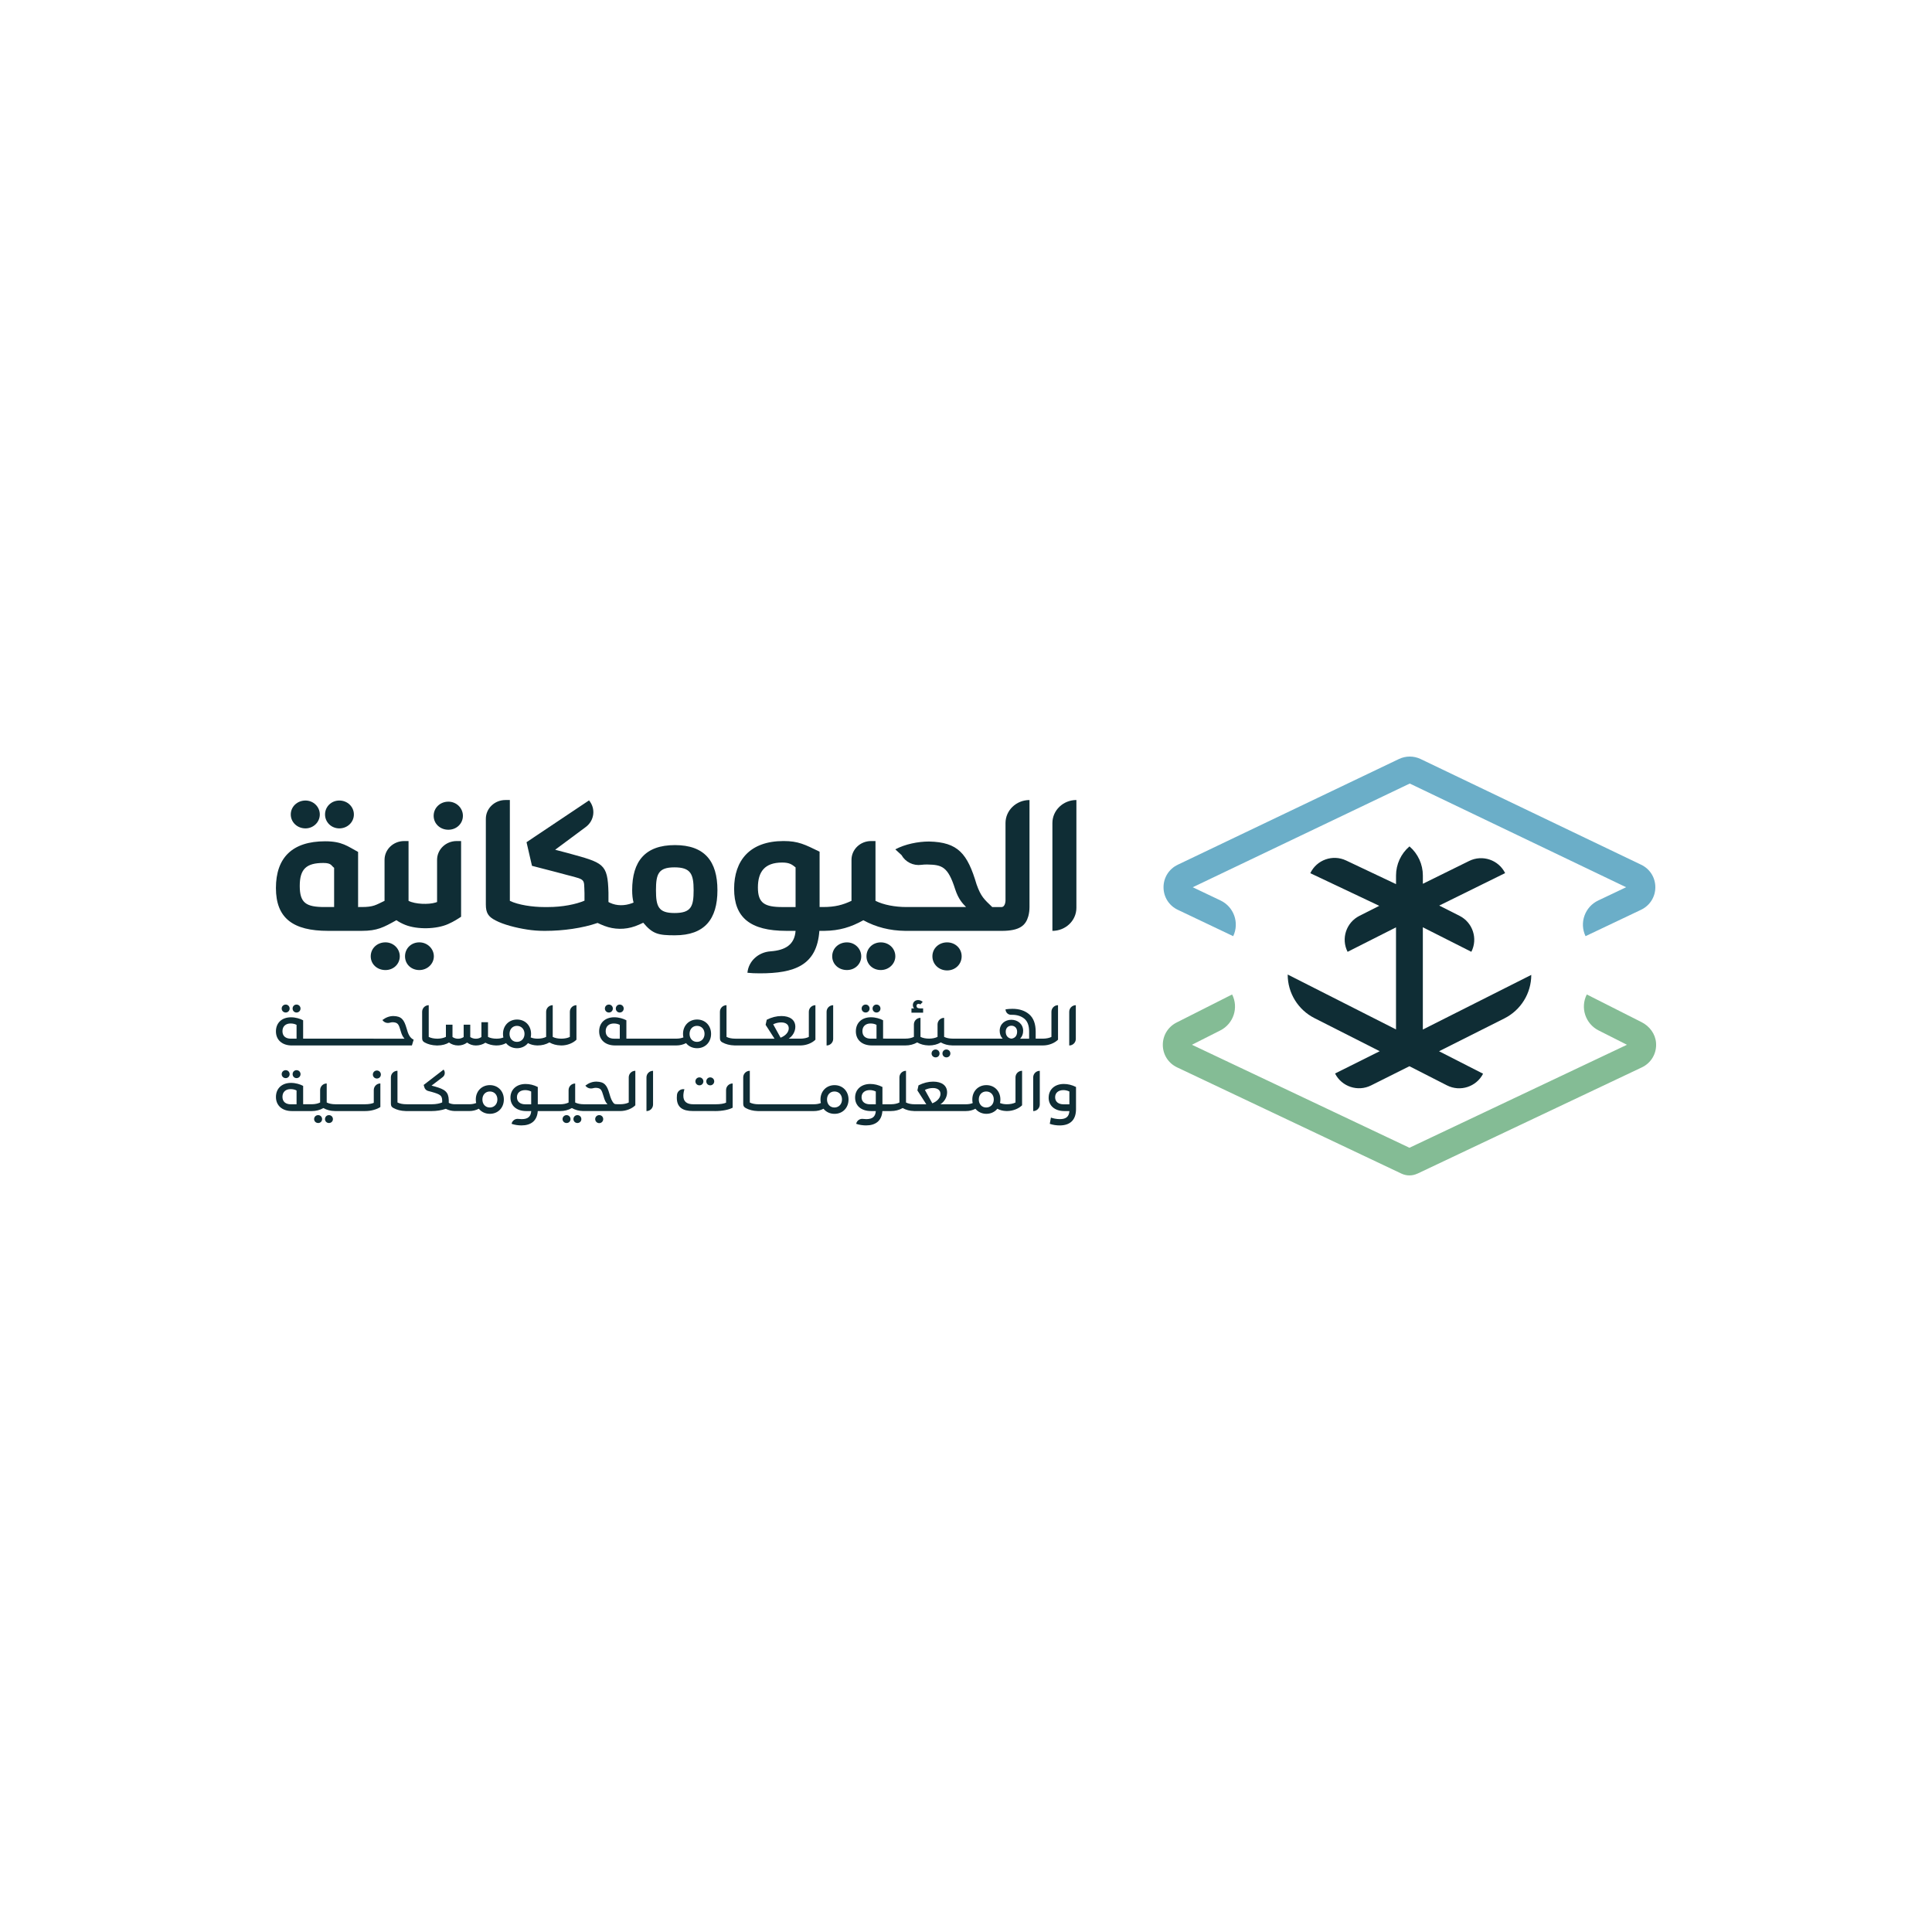 <?xml version="1.0" encoding="UTF-8"?>
<svg id="Layer_1" data-name="Layer 1" xmlns="http://www.w3.org/2000/svg" viewBox="0 0 1000 1000">
  <defs>
    <style>
      .cls-1 {
        fill: #6baec8;
      }

      .cls-2 {
        fill: #84bc95;
      }

      .cls-3 {
        fill: #0f2d35;
      }
    </style>
  </defs>
  <g>
    <path class="cls-1" d="m820.67,484.56h0c-3.3-6.91-.36-15.18,6.57-18.47l14.44-6.86-111.99-53.67-112.33,53.68,14.38,6.84c6.92,3.29,9.86,11.57,6.56,18.48h0l-28.67-13.64c-4.56-2.16-7.39-6.64-7.39-11.68,0-5.04,2.84-9.51,7.4-11.67l114.46-54.71c3.56-1.68,7.61-1.68,11.14-.02l114.19,54.73c4.54,2.15,7.37,6.63,7.37,11.66s-2.84,9.51-7.4,11.68l-28.73,13.65h0Zm22.77-24.48h0Zm-227.82,0h0Z"/>
    <path class="cls-2" d="m733.62,607.47c-2.6,1.23-5.61,1.23-8.21,0l-116.14-55c-4.5-2.13-7.34-6.54-7.4-11.5-.06-4.97,2.66-9.45,7.1-11.7l28.77-14.54h0c3.47,6.82.73,15.16-6.11,18.62l-14.68,7.42,112.58,53.31,112.58-53.31-14.68-7.42c-6.84-3.46-9.58-11.8-6.11-18.62h0l28.37,14.34c4.12,2.08,7.1,6.06,7.47,10.65.44,5.47-2.48,10.46-7.36,12.76l-116.15,55h0Z"/>
    <path class="cls-3" d="m736.46,532.87v-52.91l25.11,12.69c3.47-6.82.73-15.16-6.11-18.62l-10.51-5.31,34.1-16.81c-3.4-6.86-11.74-9.67-18.62-6.28l-23.96,11.81v-4.29c0-5.79-2.54-11.29-6.93-15.06-4.42,3.78-6.96,9.29-6.96,15.09v4.44l-25.85-12.24c-6.93-3.28-15.22-.34-18.52,6.58l35.69,16.89-10.27,5.19c-6.85,3.46-9.59,11.8-6.12,18.62h0s25.06-12.67,25.06-12.67v52.84l-56.06-28.42v.07c0,9.49,5.34,18.17,13.82,22.48l33.81,17.14-23.12,11.54c3.45,6.83,11.79,9.59,18.65,6.16l19.84-9.93,19.43,9.91h0c6.83,3.48,15.2.78,18.7-6.03l-22.79-11.63,33.83-17.01c8.52-4.29,13.9-12.99,13.9-22.51l-56.1,28.27Z"/>
  </g>
  <path class="cls-3" d="m147.89,524.08c1.11,0,2.03-.91,2.03-2.06s-.91-2.06-2.03-2.06c-1.18,0-2.09.91-2.09,2.06s.91,2.06,2.09,2.06Z"/>
  <path class="cls-3" d="m153.48,524.08c1.15,0,2.07-.91,2.07-2.06s-.91-2.06-2.07-2.06-2.03.91-2.03,2.06.88,2.06,2.03,2.06Z"/>
  <path class="cls-3" d="m151.05,541.12h45.74c.07,0,.15.01.27.01h16.14l.91-3c-1.97-.89-2.86-2.85-3.7-5.97-1.28-4.39-2.6-6.17-6.78-6.26-2,0-3.89.69-5.7,2.06l.17.22c.88,1.13,2.35,1.55,3.72,1.15.54-.16,1.06-.22,1.59-.22,2.55.17,2.98,1.06,3.96,4.46.54,1.85.99,2.91,2,4.05h-11.87s-7.16-.01-7.16-.01h-28.63s-4.81-.01-4.81-.01v-9.49c-1.49-.82-3.87-1.56-6.27-1.56-4.69,0-7.81,2.83-7.81,7.29s3.27,7.29,8.22,7.29Zm-.67-11.37c1.18,0,2.24.23,3.12.72v7.14h-2.95c-2.63,0-4.35-1.28-4.35-3.88s1.78-3.98,4.18-3.98Z"/>
  <path class="cls-3" d="m273.31,539.93c1.37.75,2.92,1.13,4.6,1.18.04,0,.13,0,.2.01.04,0,.08,0,.12,0h.05c2.23,0,4.27-.51,6.1-1.56,1.76,1,3.67,1.49,5.74,1.54.06.02.17.03.4.03h.03c3.12,0,6.09-1.25,7.81-2.97h.01s0-17.87,0-17.87c-1.88,0-3.41,1.52-3.41,3.4v13.02c-1.09.57-2.65.87-4.18.9h-.27c-1.63,0-3.27-.31-4.42-.91v-16.42c-1.88,0-3.41,1.52-3.41,3.4v13.02c-1.22.6-2.68.91-4.43.91-1.39,0-2.59-.22-3.57-.65.14-.53.2-1.13.2-1.82,0-4.29-3.03-7.43-7.25-7.43s-7.28,3.14-7.28,7.43c0,.68.05,1.3.2,1.85-1,.43-2.18.62-3.55.63-1.63,0-3.26-.31-4.41-.91v-7.62h-3.41v7.66c-.86.6-1.83.89-2.89.89s-2-.29-2.89-.86v-6.4h-3.41v6.4c-.89.57-1.83.86-2.89.86s-2.03-.29-2.89-.89v-6.37h-3.41v6.31c-1.25.59-2.65.89-4.18.93h-.27c-1.63,0-3.27-.31-4.44-.91v-16.42c-1.88,0-3.41,1.53-3.41,3.4v13.57c0,1.24.34,1.8,1.37,2.35,1.56.87,3.73,1.47,6.13,1.52.04,0,.12,0,.18.01.05,0,.09,0,.13,0h.03s0,0,0,0c0,0,0,0,0,0h.03c2.48,0,4.69-.65,6.04-1.54,1.15.89,2.81,1.54,4.76,1.54,1.73,0,3.27-.51,4.61-1.51,1.33,1,2.86,1.51,4.55,1.51,1.8,0,3.53-.52,4.9-1.43,1.7.9,3.51,1.36,5.39,1.41.05,0,.14.01.24.01.03,0,.06,0,.09,0h.05c1.8,0,3.46-.4,4.93-1.2,1.29,1.63,3.35,2.63,5.67,2.63s4.38-1,5.67-2.63Zm-9.58-4.8c0-2.4,1.56-4.15,3.84-4.15s3.92,1.75,3.92,4.15-1.62,4.14-3.92,4.14-3.84-1.75-3.84-4.14Z"/>
  <path class="cls-3" d="m315.18,524.08c1.11,0,2.03-.91,2.03-2.06s-.91-2.06-2.03-2.06c-1.18,0-2.09.91-2.09,2.06s.91,2.06,2.09,2.06Z"/>
  <path class="cls-3" d="m320.77,524.08c1.15,0,2.06-.91,2.06-2.06s-.91-2.06-2.06-2.06-2.03.91-2.03,2.06.88,2.06,2.03,2.06Z"/>
  <path class="cls-3" d="m318.34,541.12h31.72c1.8,0,3.5-.4,5.04-1.2,1.35,1.69,3.37,2.63,5.7,2.63h.01c4.21.01,7.24-3.13,7.24-7.42s-3.02-7.43-7.24-7.43-7.28,3.14-7.28,7.43c0,.68.05,1.28.2,1.82-1.01.42-2.24.65-3.7.65h-21.01s-4.81-.01-4.81-.01v-9.49c-1.49-.82-3.87-1.56-6.27-1.56-4.69,0-7.82,2.83-7.82,7.29s3.27,7.29,8.22,7.29Zm42.41-10.14c2.38,0,3.92,1.75,3.92,4.15s-1.62,4.14-3.92,4.14-3.84-1.75-3.84-4.14,1.56-4.15,3.84-4.15Zm-43.07-1.22c1.18,0,2.23.23,3.12.72v7.14h-2.95c-2.63,0-4.35-1.28-4.35-3.88s1.78-3.98,4.18-3.98Z"/>
  <path class="cls-3" d="m374.01,539.59c1.56.87,3.72,1.46,6.11,1.52.05,0,.14.01.24.01.03,0,.06,0,.09,0h33.49c.07,0,.15.01.27.01h.03c.09,0,.17-.01.26-.01h.05c3.01-.08,5.83-1.3,7.5-2.96h.01s0-17.87,0-17.87c-1.88,0-3.41,1.52-3.41,3.4v13.02c-1.07.56-2.6.86-4.11.9h0s-6.32,0-6.32,0c2.06-1.34,3.44-3.71,3.44-6.14,0-3.62-2.84-5.57-7.21-5.57-2.5,0-5.04.63-7.59,1.92l-.58,2.63,4.61,7.17h-19.96.01s-.46-.01-.46-.01c-1.63,0-3.27-.31-4.44-.91v-16.42c-1.88,0-3.41,1.53-3.41,3.4v13.57c0,1.24.34,1.8,1.37,2.35Zm26.18-9.41c1.34-.66,2.74-.98,4.15-.98,2.43,0,3.92,1.12,3.92,3.06,0,2.07-1.8,3.91-4.23,4.85l-3.84-6.94Z"/>
  <path class="cls-3" d="m431.25,537.74v-17.45c-1.88,0-3.41,1.52-3.41,3.4v17.45c1.88,0,3.41-1.53,3.41-3.4Z"/>
  <path class="cls-3" d="m453.67,524.08c1.15,0,2.06-.91,2.06-2.06s-.91-2.06-2.06-2.06-2.03.91-2.03,2.06.88,2.06,2.03,2.06Z"/>
  <path class="cls-3" d="m451.23,541.12h17.37s0,0,0,0c0,0,0,0,0,0h.03c2.23,0,4.27-.51,6.1-1.56,1.77,1,3.68,1.49,5.76,1.54.06,0,.16.01.29.02.02,0,.03,0,.05,0h.04c2.23,0,4.27-.51,6.1-1.56,1.77,1,3.69,1.5,5.77,1.54.05,0,.14.01.23.01.04,0,.07,0,.1,0h46.44c.07,0,.15.01.27.01h.03c3.12,0,6.09-1.25,7.81-2.97h.01s0-17.87,0-17.87c-1.88,0-3.41,1.52-3.41,3.4v13.02c-1.09.57-2.65.87-4.18.9h-3.97v-3.55c0-4.09-1.11-7.09-3.32-9.01-2.2-1.9-5.1-2.88-8.7-2.88-1.15,0-2.35.09-3.58.26,0,1.62,1.33,2.89,2.94,2.84h.55c2.52,0,4.61.68,6.25,2.02,1.62,1.34,2.46,3.53,2.46,6.6v3.74h-4.66c1.06-1.11,1.57-2.45,1.57-4.08,0-3.45-2.78-5.71-6.1-5.71s-6.04,2.2-6.04,5.71c0,1.63.51,3,1.54,4.05h-25.88c-1.63,0-3.27-.31-4.42-.91v-9.85c-1.88,0-3.41,1.52-3.41,3.4v6.45c-1.23.6-2.68.91-4.43.91-1.63,0-3.26-.31-4.4-.91v-9.85c-1.88,0-3.41,1.52-3.41,3.4v6.45c-1.23.6-2.69.91-4.44.91h-6.7s-4.81-.01-4.81-.01v-9.49c-1.49-.82-3.87-1.56-6.27-1.56-4.69,0-7.82,2.83-7.82,7.29s3.27,7.29,8.22,7.29Zm72.28-10.22c1.73,0,2.95,1.24,2.95,3.09,0,2.02-1.01,3.36-2.95,3.62-1.92-.25-2.95-1.66-2.95-3.62,0-1.86,1.23-3.09,2.95-3.09Zm-72.95-1.15c1.18,0,2.24.23,3.12.72v7.14h-2.95c-2.63,0-4.35-1.28-4.35-3.88s1.78-3.98,4.18-3.98Z"/>
  <path class="cls-3" d="m448.07,524.08c1.11,0,2.03-.91,2.03-2.06s-.91-2.06-2.03-2.06c-1.18,0-2.09.91-2.09,2.06s.91,2.06,2.09,2.06Z"/>
  <path class="cls-3" d="m477.82,521.94h-1.65c-1.23,0-1.8-.52-1.8-1.29,0-.6.43-1.08,1.08-1.08.34,0,.65.1.91.34l1.23-1.32c-.55-.53-1.37-.96-2.38-.96-1.61,0-2.72,1.13-2.72,2.59,0,.66.22,1.24.65,1.72h-1.37v2.23h6.04v-2.23Z"/>
  <path class="cls-3" d="m487.81,545.28c0,1.11.89,2.02,2.04,2.02s2.06-.85,2.06-2.02-.91-2.06-2.06-2.06-2.04.89-2.04,2.06Z"/>
  <path class="cls-3" d="m482.18,545.28c0,1.11.91,2.02,2.09,2.02s2.04-.87,2.04-2.02-.89-2.06-2.04-2.06-2.09.89-2.09,2.06Z"/>
  <path class="cls-3" d="m556.84,537.74v-17.45c-1.88,0-3.41,1.52-3.41,3.4v17.45c1.88,0,3.41-1.53,3.41-3.4Z"/>
  <path class="cls-3" d="m151.46,555.98c0,1.15.88,2.06,2.03,2.06s2.07-.91,2.07-2.06-.91-2.06-2.07-2.06-2.03.91-2.03,2.06Z"/>
  <path class="cls-3" d="m145.8,555.98c0,1.15.91,2.06,2.09,2.06,1.11,0,2.03-.91,2.03-2.06s-.91-2.06-2.03-2.06c-1.18,0-2.09.91-2.09,2.06Z"/>
  <path class="cls-3" d="m151.05,575.09h10.25c2.23,0,4.27-.51,6.1-1.56,1.77,1,3.69,1.5,5.77,1.54.05,0,.14.01.23.01.03,0,.07,0,.1,0h15.56c1.52,0,2.99-.2,4.4-.6,1.41-.4,2.55-.89,3.41-1.49h.01v-12.2c-1.88,0-3.41,1.53-3.41,3.4v6.63c-1.01.46-2.69.74-4.44.74h-15.5c-1.63,0-3.27-.31-4.42-.91v-9.85c-1.88,0-3.41,1.53-3.41,3.4v6.45c-1.16.57-2.54.87-4.16.9h-4.63v-9.49c-1.49-.82-3.87-1.56-6.27-1.56-4.69,0-7.81,2.83-7.81,7.29s3.27,7.29,8.22,7.29Zm-.67-11.37c1.18,0,2.24.23,3.12.72v7.14h-2.95c-2.63,0-4.35-1.28-4.35-3.88s1.78-3.98,4.18-3.98Z"/>
  <path class="cls-3" d="m170.26,581.27c1.15,0,2.06-.85,2.06-2.02s-.91-2.06-2.06-2.06-2.04.89-2.04,2.06c0,1.11.89,2.02,2.04,2.02Z"/>
  <path class="cls-3" d="m164.68,577.19c-1.18,0-2.09.89-2.09,2.06,0,1.11.91,2.02,2.09,2.02s2.04-.87,2.04-2.02-.89-2.06-2.04-2.06Z"/>
  <path class="cls-3" d="m195.08,554.09c-1.18,0-2.09.94-2.09,2.09s.94,2.06,2.09,2.06,2.06-.89,2.06-2.06-.91-2.09-2.06-2.09Z"/>
  <path class="cls-3" d="m203.75,573.55c1.56.87,3.71,1.46,6.09,1.52.06,0,.17.02.3.02.02,0,.03,0,.04,0h7.17s0,0,0,0c0,0,0,0,0,0h5.99c2.52,0,5.28-.4,7.42-1.17,1.42.72,2.94,1.1,4.5,1.15.05,0,.14.01.24.01.03,0,.06,0,.09,0h7.21c1.8,0,3.5-.4,5.04-1.2,1.35,1.69,3.37,2.63,5.7,2.63h.01c4.21.01,7.24-3.13,7.24-7.42s-3.02-7.43-7.24-7.43-7.28,3.14-7.28,7.43c0,.68.05,1.28.2,1.82-1.01.42-2.23.65-3.7.65h-7.41c-1.18-.03-2.36-.3-3.08-.73v-1.39c-.12-4.31-2.04-5.59-7.14-7.05l-1.78-.48,5.76-4.38c1.24-.94,1.45-2.71.48-3.91l-10.31,7.94.35,1.21c.26.93,1.01,1.66,1.93,1.9l1.99.53c4.37,1.25,5.19,1.85,5.31,4.34v1.08c-1.23.53-3.15.94-5.19.94h-13.06.01s-.46-.01-.46-.01c-1.63,0-3.27-.31-4.44-.91v-16.42c-1.88,0-3.41,1.52-3.41,3.4v13.57c0,1.24.34,1.8,1.37,2.35Zm49.78-8.6c2.38,0,3.92,1.75,3.92,4.14s-1.62,4.15-3.92,4.15-3.84-1.75-3.84-4.15,1.55-4.14,3.84-4.14Z"/>
  <path class="cls-3" d="m300.91,579.25c0-1.17-.91-2.06-2.06-2.06s-2.04.89-2.04,2.06c0,1.11.89,2.02,2.04,2.02s2.06-.85,2.06-2.02Z"/>
  <path class="cls-3" d="m295.3,579.25c0-1.15-.89-2.06-2.04-2.06s-2.09.89-2.09,2.06c0,1.11.92,2.02,2.09,2.02s2.04-.87,2.04-2.02Z"/>
  <path class="cls-3" d="m297.71,560.82c-1.88,0-3.41,1.53-3.41,3.4v6.45c-1.23.6-2.69.91-4.44.91h-6.69s-4.81-.01-4.81-.01v-8.94c-2.09-1.06-4.21-1.56-6.3-1.56-4.78,0-7.85,2.93-7.85,7.05s3.06,6.97,8.25,6.97h2.5c-.2,2.83-1.66,4.17-4.95,4.17-.56,0-1.14-.05-1.7-.12-1.66-.21-3.2.9-3.52,2.54,1.52.55,3.41.83,5.1.83,4.9,0,8.12-2.32,8.46-7.43h11.55c2.24,0,4.27-.51,6.1-1.56,1.78,1,3.7,1.5,5.79,1.55.04,0,.11,0,.16,0,.05,0,.1,0,.15,0h.03s0,0,0,0c0,0,0,0,0,0h18.9c3.12,0,6.09-1.25,7.81-2.97h.01s0-17.87,0-17.87c-1.88,0-3.41,1.53-3.41,3.4v13.02c-1.09.57-2.65.87-4.18.9h-1.63c-.94,0-1.46-.08-1.78-.34-1.15-1.15-1.75-2.74-2.4-5.06-1.28-4.51-2.6-6.22-6.76-6.31-2.03,0-3.92.69-5.7,2.06l.12.16c.91,1.17,2.44,1.58,3.87,1.19.5-.14.98-.2,1.48-.2,2.63.14,2.91,1.03,3.95,4.43.54,1.9.97,2.93,2,4.08h-12.28c-1.63,0-3.27-.31-4.42-.91v-9.85Zm-22.77,10.77h-3.04c-2.55,0-4.33-1.29-4.33-3.66s1.78-3.69,4.27-3.69c1.06,0,2.09.23,3.1.72v6.63Z"/>
  <path class="cls-3" d="m308.07,579.24c0,1.17.94,2.09,2.09,2.09s2.06-.91,2.06-2.09-.91-2.06-2.06-2.06-2.09.89-2.09,2.06Z"/>
  <path class="cls-3" d="m338.02,571.7v-17.45c-1.88,0-3.41,1.53-3.41,3.4v17.45c1.88,0,3.41-1.53,3.41-3.4Z"/>
  <path class="cls-3" d="m359.94,559.71c0,1.15.91,2.06,2.09,2.06s2.04-.91,2.04-2.06-.93-2.06-2.04-2.06c-1.18,0-2.09.91-2.09,2.06Z"/>
  <path class="cls-3" d="m365.57,559.71c0,1.15.89,2.06,2.04,2.06s2.07-.91,2.07-2.06-.91-2.06-2.07-2.06-2.04.91-2.04,2.06Z"/>
  <path class="cls-3" d="m369.94,575.09c4.09,0,7.36-.72,9.28-1.75v-12.54c-1.88,0-3.41,1.53-3.41,3.4v6.54c-1.03.5-2.98.83-5.38.83h-11.57c-3.44,0-5.16-1.46-5.16-4.37,0-.98.17-2.11.55-3.4h-.01c-1.88-.35-3.65.99-3.84,2.88-.05.52-.08,1.02-.08,1.51,0,4.99,3.04,6.88,8.31,6.88h11.32Z"/>
  <path class="cls-3" d="m421.18,571.58h-28.19.01s-.46-.01-.46-.01c-1.63,0-3.27-.31-4.44-.91v-16.42c-1.88,0-3.41,1.52-3.41,3.4v13.57c0,1.24.34,1.8,1.37,2.35,1.56.87,3.72,1.46,6.11,1.52.05,0,.14.01.25.01.03,0,.06,0,.09,0h28.7c1.8,0,3.5-.4,5.04-1.2,1.35,1.69,3.37,2.63,5.7,2.63h.01c4.21.01,7.24-3.13,7.24-7.42s-3.02-7.43-7.24-7.43-7.28,3.14-7.28,7.43c0,.68.05,1.28.2,1.82-1.01.42-2.23.65-3.7.65Zm10.72-6.63c2.38,0,3.92,1.75,3.92,4.14s-1.62,4.15-3.92,4.15-3.84-1.75-3.84-4.15,1.55-4.14,3.84-4.14Z"/>
  <path class="cls-3" d="m450.82,575.09h2.5c-.2,2.83-1.66,4.17-4.95,4.17-.56,0-1.14-.05-1.7-.12-1.66-.21-3.2.9-3.51,2.54,1.52.55,3.41.83,5.1.83,4.9,0,8.12-2.32,8.46-7.43h4.4c2.23,0,4.27-.51,6.1-1.56,1.78,1,3.7,1.5,5.78,1.54v.02h26.95c1.8,0,3.46-.4,4.93-1.2,1.29,1.63,3.35,2.63,5.67,2.63s4.38-1,5.67-2.63c1.38.75,2.93,1.14,4.61,1.18.03,0,.09,0,.13,0,.06,0,.12.01.18.01h.03s0,0,0,0c0,0,0,0,0,0h.03c3.12,0,6.09-1.25,7.82-2.97h.01s0-17.87,0-17.87c-1.88,0-3.41,1.53-3.41,3.4v13.02c-1.15.6-2.83.91-4.44.91-1.4,0-2.6-.22-3.58-.65.14-.53.2-1.13.2-1.82,0-4.29-3.03-7.43-7.25-7.43s-7.28,3.14-7.28,7.43c0,.68.05,1.3.2,1.85-1.01.43-2.18.63-3.55.63h-6.82s-6.32-.01-6.32-.01c2.06-1.34,3.44-3.71,3.44-6.14,0-3.62-2.84-5.57-7.21-5.57-2.5,0-5.04.63-7.59,1.92l-.58,2.63,4.61,7.17h-6.08c-1.63,0-3.27-.31-4.42-.91v-16.42c-1.88,0-3.41,1.53-3.41,3.4v13.02c-1.16.57-2.54.87-4.16.9h-4.63v-8.94c-2.09-1.06-4.21-1.56-6.3-1.56-4.78,0-7.85,2.93-7.85,7.05s3.06,6.97,8.25,6.97Zm59.64-10.14c2.38,0,3.92,1.75,3.92,4.14s-1.62,4.15-3.92,4.15-3.84-1.75-3.84-4.15,1.56-4.14,3.84-4.14Zm-31.74-.81c1.34-.66,2.74-.98,4.15-.98,2.43,0,3.92,1.12,3.92,3.06,0,2.07-1.8,3.91-4.23,4.85l-3.84-6.94Zm-28.51.09c1.06,0,2.09.23,3.1.72v6.63h-3.04c-2.55,0-4.33-1.29-4.33-3.66s1.78-3.69,4.27-3.69Z"/>
  <path class="cls-3" d="m534.78,575.1c1.88,0,3.41-1.53,3.41-3.4v-17.45c-1.88,0-3.41,1.53-3.41,3.4v17.45Z"/>
  <path class="cls-3" d="m542.77,568.12c0,4.12,3.06,6.97,8.25,6.97h2.5c-.2,2.83-1.66,4.17-4.95,4.17-1.7,0-3.5-.37-4.61-.8l-.6,3.23c1.52.55,3.41.83,5.1.83,5.24,0,8.48-2.61,8.48-8.43h0v-11.47c-2.09-1.06-4.21-1.56-6.3-1.56-4.78,0-7.85,2.93-7.85,7.05Zm7.64-3.88c1.06,0,2.09.23,3.1.72v6.63h-3.05c-2.55,0-4.33-1.29-4.33-3.66s1.78-3.69,4.27-3.69Z"/>
  <g>
    <path class="cls-3" d="m158.12,428.77c4.07,0,7.41-3.21,7.41-7.21s-3.34-7.21-7.41-7.21c-4.28,0-7.62,3.21-7.62,7.21s3.34,7.21,7.62,7.21Z"/>
    <path class="cls-3" d="m175.65,428.77c4.18,0,7.52-3.21,7.52-7.21s-3.34-7.21-7.52-7.21-7.41,3.21-7.41,7.21,3.24,7.21,7.41,7.21Z"/>
    <path class="cls-3" d="m217.04,487.76c-4.18,0-7.4,3.11-7.4,7.22s3.23,7.12,7.4,7.12,7.52-3.21,7.52-7.12-3.34-7.22-7.52-7.22Z"/>
    <path class="cls-3" d="m199.51,487.76c-4.28,0-7.62,3.11-7.62,7.22s3.34,7.12,7.62,7.12,7.42-3.21,7.42-7.12-3.24-7.22-7.42-7.22Z"/>
    <path class="cls-3" d="m226.23,466.87c-.18.08-.42.17-.71.26-3.68,1.16-10.58.91-14.01-.83l-.05-.03v-30.94h-2.29c-5.59,0-10.13,4.35-10.13,9.72v21.22c-4.49,2.11-5.57,3.21-11.95,3.21h-1.67v.31c-.04-.18-.07-.31-.07-.31v-28.52c-5.43-2.91-8.26-5.51-17.03-5.51-17.12,0-25.5,8.56-25.5,24.2s8.9,22.16,26.96,22.16h17.27s.03,0,.04,0h.1c8.14,0,11.32-1.81,18-5.52,1.43,1.01,3.02,1.81,4.6,2.44,6.2,2.45,16.08,2.28,22.16-.44.03-.01.06-.03.08-.04,2.85-1.25,5.05-2.69,6.63-3.75v-39.17h-2.3c-5.59,0-10.13,4.35-10.13,9.72v21.82Zm-53.3,2.61h-4.92c-9.6,0-12.86-2.1-12.86-10.92s3.47-11.89,12.24-11.89c4.28,0,4.04,1.47,5.55,2.51v20.3Z"/>
    <path class="cls-3" d="m232.08,414.94c-4.28,0-7.62,3.21-7.62,7.31s3.34,7.22,7.62,7.22,7.52-3.21,7.52-7.22-3.34-7.31-7.52-7.31Z"/>
    <path class="cls-3" d="m349.33,437.42c-15.35,0-22.12,8.32-22.12,23.35,0,2.41.21,4.5.72,6.4-.3.12-.6.24-.92.36-3.65,1.34-7.76,1.42-11.27-.24-.28-.13-.55-.27-.8-.41v-4.91c-.41-15.13-2.53-15.33-21.11-20.44l-6.48-1.7,15.84-11.77c4.48-3.33,5.25-9.54,1.69-13.78h0s-32.35,21.64-32.35,21.64l2.82,12.23,12.74,3.3c15.87,4.42,14.03,2.2,14.44,10.93v3.81c-4.49,1.9-11.48,3.3-18.89,3.3h-2c-5.95,0-13.46-1.1-17.74-3.21v-52.19h-2.3c-5.59,0-10.13,4.35-10.13,9.72v44.37c0,4.31,1.26,6.32,5.01,8.22,4.02,2.16,10.7,3.87,16.44,4.74,2.75.43,5.64.67,8.62.67h.74c9.19,0,19.2-1.4,27.03-4.1,1.15.56,2.31,1.06,3.48,1.51l.08.03c5.06,1.93,10.69,2,15.79.18l.07-.02c1.43-.53,2.83-1.13,4.21-1.81,4.91,5.91,7.93,6.51,16.39,6.51,15.35,0,22.01-8.31,22.01-23.34s-6.66-23.35-22.01-23.35Zm-.21,35.16c-8.35,0-9.59-3.4-9.59-11.81s1.24-11.83,9.59-11.83,9.9,3.4,9.9,11.83-1.24,11.81-9.9,11.81Z"/>
    <path class="cls-3" d="m455.9,487.77c-4.18,0-7.41,3.11-7.41,7.21s3.24,7.11,7.41,7.11,7.52-3.21,7.52-7.11c0-4.11-3.34-7.21-7.52-7.21Z"/>
    <path class="cls-3" d="m438.37,487.77c-4.28,0-7.62,3.11-7.62,7.21s3.34,7.11,7.62,7.11,7.41-3.21,7.41-7.11-3.24-7.21-7.41-7.21Z"/>
    <path class="cls-3" d="m490.23,487.77c-4.28,0-7.62,3.11-7.62,7.21s3.34,7.31,7.62,7.31,7.52-3.21,7.52-7.31-3.34-7.21-7.52-7.21Z"/>
    <path class="cls-3" d="m520.44,466.28s-.09,3.16-2.05,3.21h-4.81c-4.18-4.01-5.86-5.39-8.12-11.77-4.7-15.83-9.5-21.84-24.64-22.15-5.56,0-12.39,1.35-17.41,4.06l3.21,2.95c1.99,3.59,6.09,5.64,10.28,5.06,1.02-.14,2.04-.19,3.09-.17,7.45.16,10.65.9,14.41,12.82,1.74,5.27,3.85,7.33,5.64,9.19h-30.81c-5.95,0-11.9-1.1-16.08-3.21v-30.94h-2.29c-5.59,0-10.13,4.35-10.13,9.72v21.22c-4.49,2.1-8.4,3.21-14.77,3.21h-1.74v-28.65c-7.62-3.71-11.02-5.51-18.64-5.51-17.43,0-25.6,10.02-25.6,24.75s8.17,21.74,27.06,21.74h4.75c-.52,7.09-5.2,10.05-13.04,10.61-6.26.45-11.32,5.07-11.88,11.08h0c1.92.22,3.96.3,6.43.3,17.85,0,29.54-4.05,30.8-21.98,0,0,2.24-.01,2.38-.01.07,0,.16,0,.23,0,7.8-.1,13.67-1.89,20.16-5.49,6.6,3.61,13.79,5.4,21.58,5.49.06,0,.14,0,.2,0,.15,0,49.84.01,49.84.01,9.48,0,12.42-2.94,13.74-7.5.46-1.61.64-3.28.64-4.95v-55.27h0c-6.86,0-12.42,5.34-12.42,11.92v40.27Zm-108.65,3.21h-6.74c-9.29,0-12.76-2-12.76-10.11s3.47-12.93,12.55-12.93c3.86,0,5.14,1.06,6.95,2.51v20.54Z"/>
    <path class="cls-3" d="m544.72,426.01v55.8h0c6.86,0,12.42-5.34,12.42-11.92v-55.8h0c-6.86,0-12.42,5.34-12.42,11.92Z"/>
  </g>
</svg>